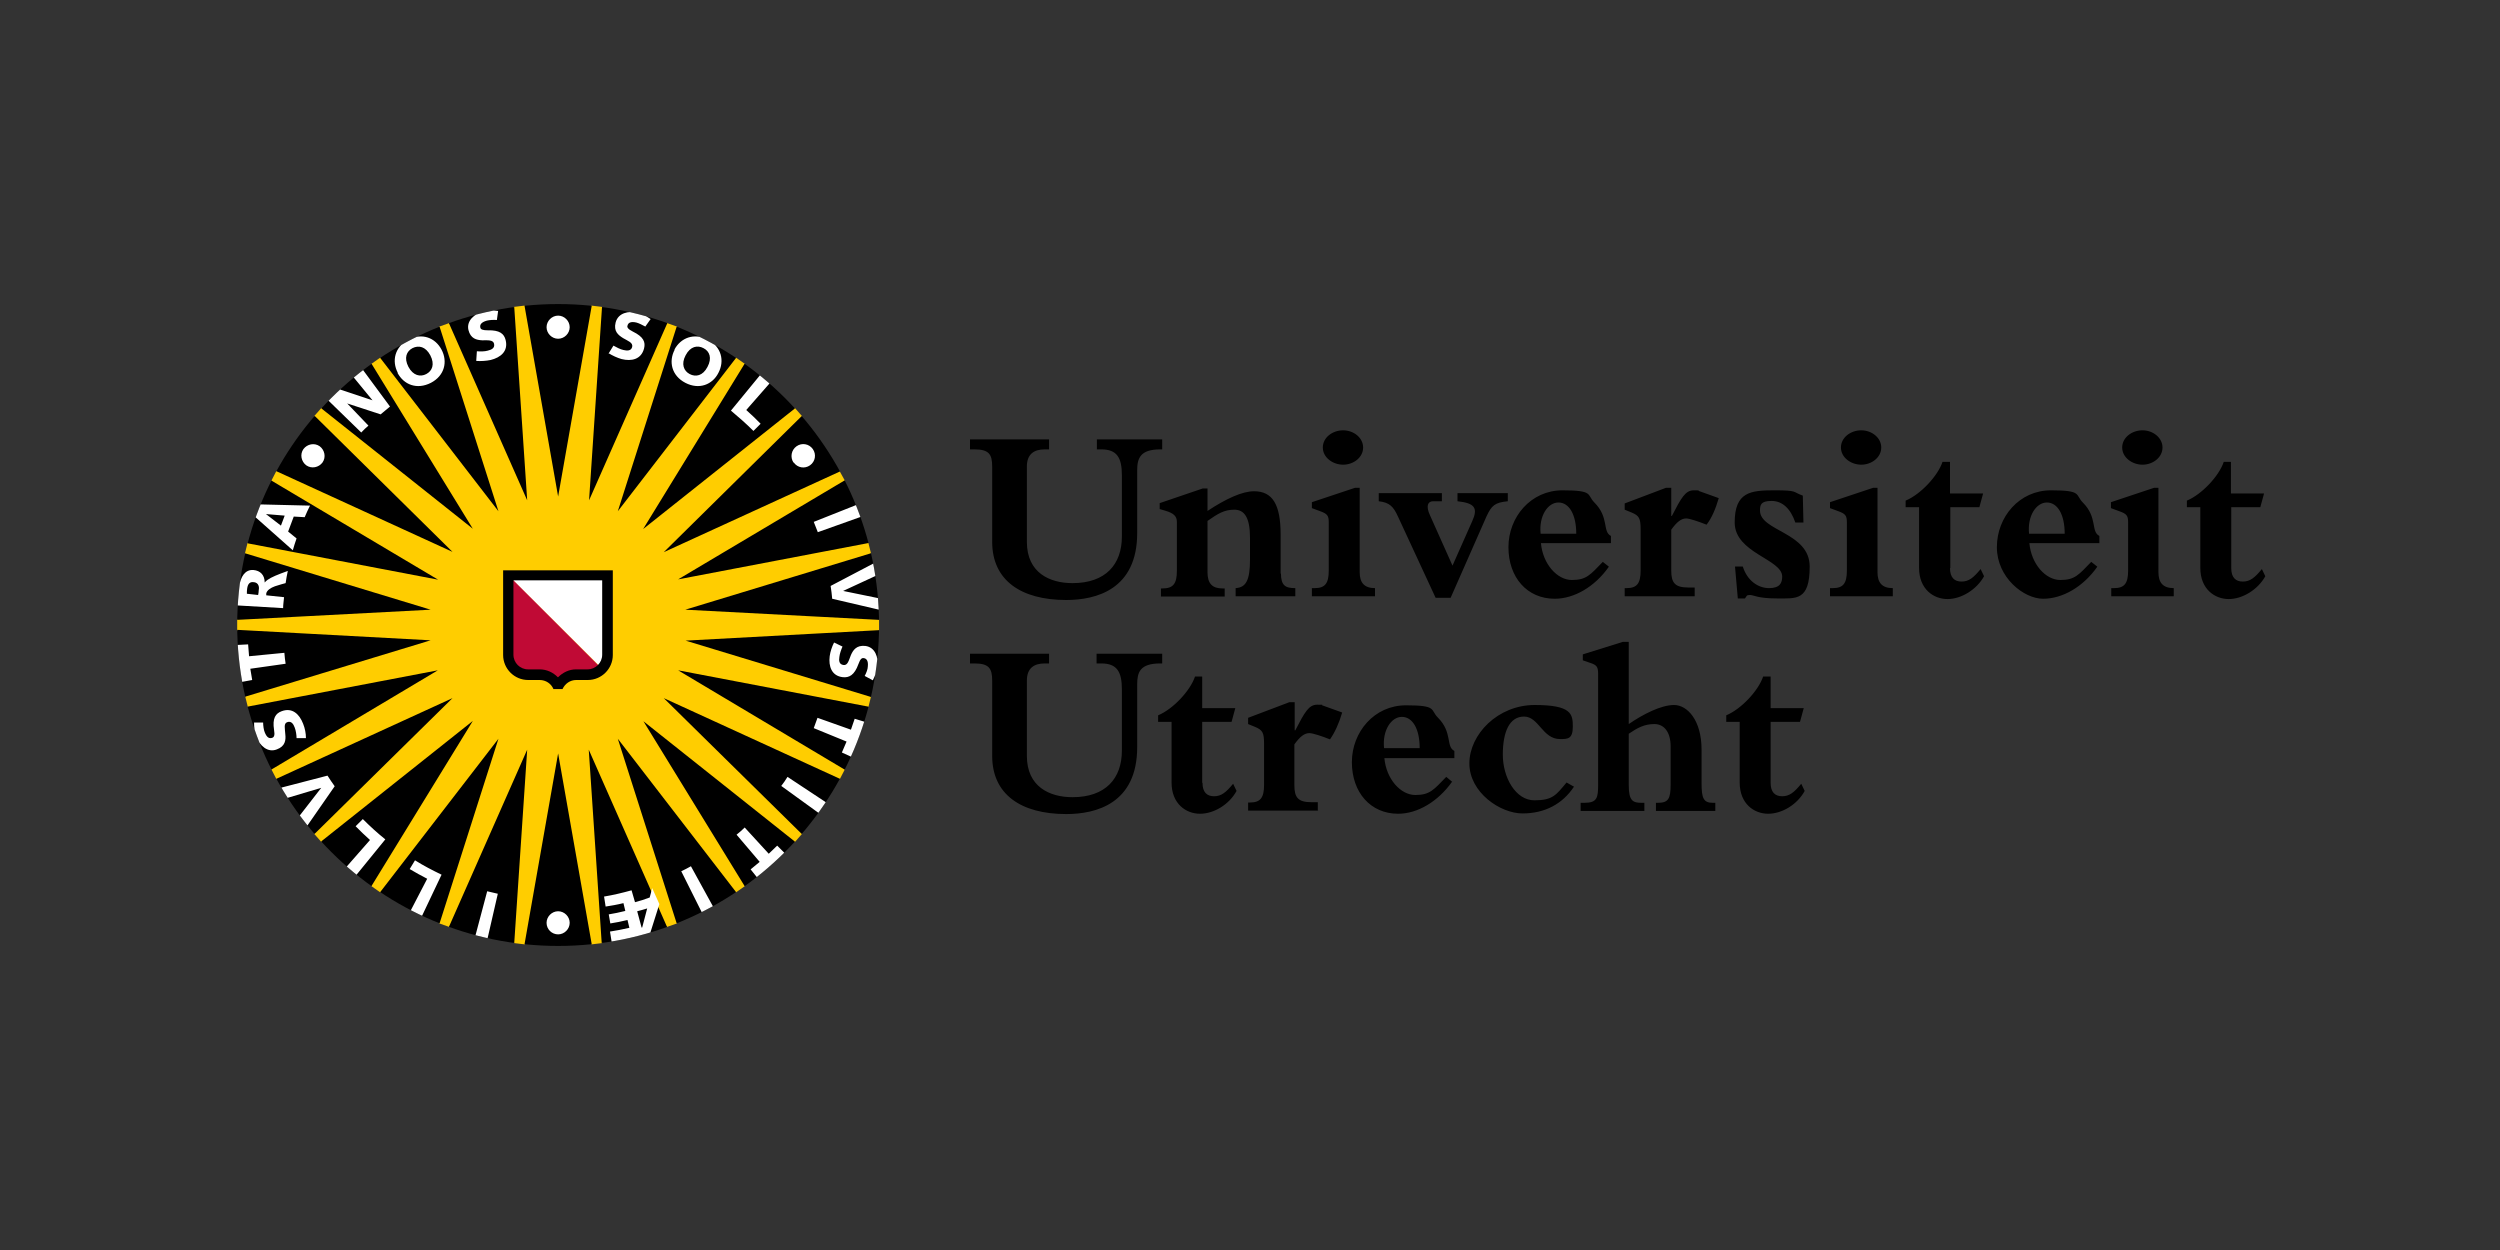 <svg xmlns="http://www.w3.org/2000/svg" xmlns:xlink="http://www.w3.org/1999/xlink" id="Laag_1" viewBox="0 0 800 400"><rect x="0" y="0" width="800" height="400" fill="#333333" stroke="none"/><defs><style>      .st0 {        fill: none;      }      .st1 {        fill: #c00a35;      }      .st2 {        fill: #fff;      }      .st3 {        fill: #ffcd00;      }      .st4 {        clip-path: url(#clippath);      }    </style><clipPath id="clippath"><path class="st0" d="M75.9,200c0,56.7,46,102.7,102.7,102.7s102.7-46,102.7-102.7-46-102.7-102.7-102.7-102.7,46-102.7,102.7"></path></clipPath></defs><polygon class="st3" points="162.6 100.7 164.5 98.2 167.8 97.8 170.3 99.8 186.8 99.8 189.3 97.8 192.6 98.2 194.6 100.7 210.6 104.7 213.5 103.4 216.6 104.5 217.9 107.4 232.4 115.1 235.6 114.5 238.3 116.4 238.9 119.5 251.2 130.4 254.4 130.6 256.6 133.1 256.4 136.3 265.7 149.8 268.7 150.8 270.3 153.7 269.4 156.8 275.2 172.2 277.9 173.8 278.7 177 277.1 179.7 279.1 196.1 281.3 198.3 281.3 201.7 279.1 203.9 277.1 220.2 278.7 223 277.9 226.2 275.2 227.8 269.4 243.2 270.3 246.3 268.8 249.2 265.7 250.1 256.4 263.7 256.6 266.9 254.4 269.4 251.2 269.5 238.9 280.5 238.3 283.6 235.6 285.5 232.5 284.9 217.9 292.6 216.6 295.5 213.5 296.6 210.6 295.3 194.6 299.3 192.6 301.8 189.3 302.2 186.8 300.2 170.4 300.2 167.9 302.2 164.6 301.8 162.6 299.3 146.6 295.3 143.7 296.6 140.6 295.5 139.3 292.6 124.7 284.9 121.6 285.5 118.9 283.6 118.3 280.5 106 269.5 102.8 269.4 100.6 266.9 100.8 263.7 91.4 250.2 88.4 249.2 86.9 246.3 87.8 243.3 82 227.8 79.3 226.2 78.5 223 80.1 220.3 78.1 203.9 75.9 201.7 75.9 198.3 78.1 196.1 80.1 179.8 78.4 177 79.2 173.8 82 172.2 87.8 156.8 86.9 153.7 88.4 150.8 91.4 149.9 100.8 136.3 100.6 133.1 102.8 130.6 106 130.4 118.3 119.5 118.9 116.4 121.6 114.5 124.7 115.1 139.3 107.4 140.6 104.5 143.7 103.4 146.6 104.7 162.6 100.7"></polygon><g class="st4"><path d="M189.5,97l-10.9,61.9-10.9-61.9M192.7,97.4l-4.2,62.7,25.4-57.5M216.8,103.7l-19.1,59.9,38.4-49.8M238.7,115.7l-32.9,53.6,49.2-39.1M257.2,132.5l-44.8,44.2,57.2-26.2M271,153.3l-54,32.1,61.8-11.8M279.5,176.8l-60.2,18.3,62.8,3.3M282.2,201.6l-62.8,3.4,60.2,18.3M278.8,226.3l-61.8-11.8,54,32.2M269.6,249.6l-57.2-26.2,44.8,44.1M255.1,269.9l-49.2-39.1,32.9,53.6M236.1,286.2l-38.4-49.8,19.1,59.9M189.5,303l-10.9-61.9-10.9,61.9M164.5,302.6l4.2-62.7-25.4,57.5M140.4,296.3l19.1-59.9-38.4,49.8M118.4,284.3l32.9-53.6-49.2,39.1M100,267.5l44.8-44.1-57.2,26.2M86.1,246.7l54-32.2-61.8,11.8M77.6,223.2l60.2-18.3-62.8-3.4M75,198.4l62.8-3.3-60.2-18.3M78.4,173.7l61.8,11.8-54-32.1M87.6,150.4l57.2,26.2-44.8-44.2M102.1,130.1l49.2,39.1-32.9-53.6M121.1,113.8l38.4,49.8-19.1-59.9M143.3,102.6l25.4,57.5-4.2-62.7M213.8,297.4l-25.4-57.5,4.2,62.7"></path><path class="st2" d="M246.6,122.3l-7.8,8.9c1.6,1.4,3.1,2.9,4.6,4.4l-2.3,2.3c-2.3-2.3-4.7-4.4-7.2-6.5l9.6-11.7M274.5,161.4l-14.1,5.6c.4,1.1.9,2.2,1.3,3.3l14.3-5.1M281.5,191.5l-11.7-2.4h0s10.8-5,10.8-5l-.7-4-14.1,7.4c.2,1.4.4,2.7.5,4.1l15.4,3.6M277.1,231.1l-3.6-1.1c-.4,1.2-.8,2.3-1.2,3.5l-10.7-3.8c-.4,1.1-.8,2.2-1.2,3.3l10.5,4.3c-.5,1.2-1,2.3-1.5,3.5l3.5,1.6M264.7,257l-12.7-8.4c-.6,1-1.3,2-2,2.9l12.3,8.9M251.4,273.3l-2.7-2.7c-.9.9-1.8,1.7-2.7,2.6l-7.7-8.4c-.8.8-1.7,1.6-2.6,2.3l7.4,8.7c-1,.8-1.9,1.6-2.9,2.4l2.4,3M228.4,290.5l-7.3-13.3c-1,.6-2.1,1.1-3.1,1.6l6.8,13.6M195.8,301.9l-.6-3.8c2-.3,4-.7,6.2-1.2l-.6-2.5c-2,.5-3.7.8-5.5,1.1l-.5-2.9c1.7-.3,3.4-.6,5.3-1.1l-.6-2.5c-2,.5-3.8.8-5.7,1.1l-.5-3.2c3-.5,5.9-1.2,8.8-2l1.1,3.8c1.6-.4,3.1-.9,4.7-1.5l.8-3,2.3,5.1-3,9.5M205.5,296.8l1.6-6.1c-1.1.3-2.2.7-3.2.9l1.4,5.2h.2ZM155.9,300.8l3.4-14.8c-1.1-.3-2.3-.5-3.4-.8l-3.9,14.7M134.8,293.6l6.5-13.7c-2.9-1.4-5.8-2.9-8.5-4.6l-1.7,2.8c1.8,1.1,3.7,2.1,5.6,3.1l-5.5,10.6M113.7,280.4l9.6-11.8c-2.5-2-4.9-4.2-7.2-6.5l-2.3,2.3c1.5,1.5,3,3,4.6,4.4l-7.8,8.9M91.4,255.5l11.4-3.4h0s-7.3,9.4-7.3,9.4l2.5,3.2,9.1-13.1c-.8-1.1-1.6-2.3-2.3-3.4l-15.4,4M76.9,218.3l3.8-.7c-.2-1.2-.4-2.4-.6-3.6l11.3-1.6c-.2-1.1-.3-2.4-.4-3.5l-11.3,1.1c-.1-1.3-.2-2.5-.3-3.8l-3.8.2M75.3,193.7l15.3.9c0-1.2.2-2.3.3-3.5l-5.7-.6c0-.1,0-.4,0-.6.2-1,1.4-1.8,2.8-2.3,1.1-.4,3.4-1,3.4-1,.2-1.3.4-2.6.7-3.9,0,0-4,1.4-5.4,2.2-.9.5-1.4.8-2,1.5h0c0-2.4-1.4-3.8-3.6-4-2.7-.2-4.1,2.2-4.5,5.1h-.7M81.3,186.3c1.5.2,1.7,1.6,1.5,2.5,0,.5-.1,1.1-.2,1.6l-3.6-.4c0-.6,0-1.2.1-1.7.2-1.5.9-2.2,2.1-2M81.3,165.1l12.4,11c.4-1.3.7-2.5,1.2-3.8l-2.7-2.2c.6-1.6,1.2-3.2,1.8-4.8l3.5.2c.5-1.2,1.1-2.5,1.7-3.7l-16.4-.4M85.1,164.5l6,.5c-.4,1.1-.8,2.1-1.2,3.2l-4.8-3.7h0ZM104.7,127.8l10.9,10.6c.7-.8,1.5-1.5,2.3-2.2l-6.8-7.1,10.7,3.5c1-.8,2-1.7,3-2.5l-9-12.2-3,2.4,6.4,7.8-11.1-3.7M194.7,113c1.3.8,2.8,1.5,4.2,1.9,3.2.8,6.3.1,7.2-3.4.5-2-.1-3.7-3.6-5.4-1.6-.8-1.9-1.4-1.7-1.9.2-.9,1-1.4,2.8-1,.8.2,2,.8,2.9,1.3l1.7-2.4c-1.3-.9-2.7-1.6-4.3-2-2.7-.7-6.1,0-6.9,3.1-.7,2.8.8,4,2.4,5,1.5.9,3.2,1.4,2.9,2.8-.3,1.3-1.6,1.3-2.8,1-1-.2-2.3-.9-3.2-1.4l-1.6,2.6ZM215.9,111.9c-2,3.8-1,8.3,3.4,10.6,4.4,2.3,8.7.6,10.6-3.2,2-3.8,1-8.3-3.4-10.6-4.4-2.3-8.7-.6-10.7,3.2M219.4,113.7c1.5-2.9,3.8-3.3,5.7-2.3,2,1,2.8,3.2,1.3,6-1.5,2.9-3.8,3.3-5.7,2.3-1.9-1-2.8-3.2-1.3-6M266.9,205.6c-.7,1.4-1.2,2.9-1.4,4.4-.4,3.2.6,6.3,4.2,6.7,2,.2,3.7-.6,5-4.2.6-1.7,1.1-2,1.7-1.9.9.1,1.5.9,1.3,2.7,0,.8-.5,2.1-1,3l2.6,1.4c.7-1.4,1.3-2.9,1.5-4.5.3-2.8-.7-6.1-3.9-6.5-2.8-.3-3.9,1.3-4.6,2.9-.7,1.7-1,3.4-2.4,3.2-1.4-.2-1.5-1.4-1.3-2.6.1-1,.6-2.4,1-3.3l-2.7-1.3ZM97.9,236.2c0-1.5-.3-3.1-.9-4.6-1.2-3.1-3.5-5.3-6.9-4-1.9.7-3,2.2-2.4,6,.3,1.7,0,2.3-.6,2.5-.9.3-1.7,0-2.4-1.8-.3-.7-.5-2.1-.5-3.1h-2.9c0,1.6.2,3.1.8,4.7,1,2.6,3.5,5.1,6.5,3.9,2.7-1,2.9-3,2.7-4.8-.1-1.8-.6-3.5.6-3.9,1.3-.5,2,.6,2.4,1.7.4,1,.6,2.5.6,3.4h3ZM127.2,119.3c2,3.8,6.2,5.5,10.7,3.2,4.4-2.3,5.4-6.8,3.4-10.6-2-3.8-6.2-5.5-10.6-3.2-4.4,2.3-5.4,6.8-3.4,10.6M130.7,117.4c-1.5-2.9-.6-5,1.3-6,2-1,4.2-.5,5.7,2.3,1.5,2.9.6,5-1.3,6-1.9,1-4.2.5-5.7-2.3M152.4,115.5c1.5.1,3.1,0,4.6-.3,3.2-.8,5.7-2.8,4.8-6.4-.5-2-1.9-3.2-5.7-3.1-1.7,0-2.3-.3-2.4-.9-.2-.9.3-1.7,2.1-2.2.8-.2,2.1-.3,3.2-.2l.4-2.9c-1.6-.2-3.2-.2-4.8.2-2.7.7-5.4,2.9-4.7,5.9.7,2.8,2.6,3.2,4.4,3.3,1.8,0,3.5-.2,3.8,1.1.3,1.4-.8,1.9-2,2.2-1,.3-2.5.3-3.5.2l-.2,3ZM178.6,108.4c2,0,3.7-1.7,3.7-3.7s-1.7-3.7-3.7-3.7-3.7,1.7-3.7,3.7,1.7,3.7,3.7,3.7M254,148c1.2,1.7,3.5,2.1,5.2.9,1.7-1.2,2.1-3.5.9-5.2-1.2-1.7-3.5-2.1-5.2-.9-1.7,1.2-2.1,3.5-1,5.2M174.9,295.3c0,2.1,1.7,3.7,3.7,3.7s3.7-1.7,3.7-3.7-1.7-3.7-3.7-3.7-3.7,1.7-3.7,3.7M103.2,148c1.2-1.7.7-4-.9-5.2-1.7-1.2-4-.7-5.2.9-1.2,1.7-.7,4,.9,5.2,1.7,1.2,4,.7,5.2-.9"></path></g><g><path class="st1" d="M192.7,214.1c-1.2,1.2-2.8,1.9-4.5,1.9h-3.7c-2.1,0-4,1-5.1,2.6h-1.4c-1.2-1.6-3-2.6-5.1-2.6h-3.7c-3.5,0-6.4-2.8-6.4-6.4v-25.5"></path><path class="st2" d="M162.7,184.1h31.8v25.5c0,1.7-.7,3.3-1.8,4.4"></path><path d="M196.1,209.6c0,4.4-3.6,8-8,8h-3.7c-2,0-3.6,1.2-4.4,2.9h-2.9c-.7-1.7-2.4-2.9-4.4-2.9h-3.7c-4.4,0-8-3.6-8-8v-27.1h35.1v27.1ZM192.9,185.7h-28.6v23.8c0,2.6,2.1,4.7,4.7,4.7h3.7c2.3,0,4.3,1,5.8,2.5h.1c1.5-1.5,3.5-2.5,5.7-2.5h3.7c2.6,0,4.7-2.1,4.7-4.7v-23.8Z"></path><path d="M351,140.6h20.9v3.2h-.6c-6.4,0-7.4,2.8-7.4,6.7v20.1c0,18-13.1,21.4-22.7,21.4-14.5,0-23.7-6.3-23.7-18.6v-24.1c0-4-1.1-5.5-5.7-5.5h-1.4v-3.2h25.3v3.2h-1.4c-3.4,0-5.7,1.5-5.7,5.5v24.1c0,9.9,7.3,13.2,14.6,13.2,10.6,0,15.8-6,15.8-14.9v-19.6c0-5.7-1.6-8.3-6.6-8.3h-1.4v-3.2ZM409.9,183.4c0,4,1.4,4.8,4.6,4.8v2.6h-19.1v-2.6c3.3-.2,4.6-2.5,4.6-9.1v-7c0-6.5-1.8-9-5-9s-5.2,1.2-8.6,3.6v16.4c0,3.6,1.5,5.2,4.8,5.2h.7v2.6h-20.4v-2.6h.5c3.4,0,4.6-1.5,4.6-5.6v-15.7c0-1.8-1-2.8-3.8-3.6l-1.7-.5v-1.9l13.8-4.7h1.5v7.2c5.9-3.9,11.1-6.3,14.9-6.3,5.9,0,8.5,4.2,8.5,13.9v12.6ZM440,190.8h-20.2v-2.6h.9c3.3,0,4.5-1.5,4.5-5.6v-15.5c0-2.1-.5-2.7-2.7-3.5l-2.7-1v-1.9l13.8-4.6h1.5v27c0,3.3,1.4,5.1,4.9,5.1v2.6ZM436.2,143.2c0,3.2-3.1,5.5-6.4,5.5s-6.5-2.3-6.5-5.5,3.1-5.5,6.5-5.5,6.4,2.4,6.4,5.5M440.9,157.8h20.5v2.6h-2.8c-1.7,0-2.4,1.5-1,4.5l7.2,16.1,6.3-14.2c1.9-4.2.9-5.8-4.7-6.4v-2.6h16.1v2.6c-4.2.4-5.2,1.4-6.8,4.8l-11.5,26.1h-4.8l-12-25.9c-1.5-3.3-2.7-4.6-6.2-5v-2.6ZM514.8,181.4c-4.5,6.4-11.1,10.2-17.3,10.2-8.8,0-14.8-6.8-14.8-16.5s7.2-18.2,17.3-18.2,7.7,1.4,10.2,3.9c4.8,4.8,2.5,9.3,5.3,10.7v2.3h-22.4c.6,6.7,5.2,11.8,9.9,11.8s5.9-1.7,9.9-5.8l1.9,1.5ZM504.4,170.8c0-6.2-2.3-10-5.7-10s-6.3,4.3-5.7,10h11.5ZM542.3,190.8h-22.4v-2.6h.6c3.3,0,4.5-1.5,4.5-5.6v-13.2c0-3.6-.5-4.4-2.9-5.4l-2.2-.9v-2l13.2-5h1.7v9h.2c3-5.8,4.3-8.2,7-8.2s1.2,0,1.6.2l6.4,2.3c-1,3.4-2.2,6.3-3.9,8.5-2.5-1-5.5-2-6.5-2-1.6,0-3,1.1-4.8,3.6v13.1c0,3.9,1.2,5.4,5.4,5.4h2.1v2.6ZM555.1,181.3h2.6c1.4,4.5,4.9,6.9,8.4,6.9s4.2-1.7,4.2-3.7c0-5.6-15.2-7.5-15.2-17.3s5.1-10.3,12.7-10.3,5.7.5,9.1,1.7l.2,8.6h-2.6c-1.5-4.4-4.1-6.9-7.6-6.9s-3.7,1.3-3.7,3.1c0,6.6,15.9,6.9,15.9,17.9s-4.3,10.2-10.5,10.2-7.4-1.1-8.6-1.1-1,.3-1.6,1.1h-2.3l-.9-10.2ZM605.8,190.8h-20.2v-2.6h.9c3.3,0,4.5-1.5,4.5-5.6v-15.5c0-2.1-.5-2.7-2.7-3.5l-2.7-1v-1.9l13.8-4.6h1.4v27c0,3.3,1.4,5.1,4.9,5.1v2.6ZM602,143.2c0,3.2-3.1,5.5-6.4,5.5s-6.5-2.3-6.5-5.5,3.1-5.5,6.5-5.5,6.4,2.4,6.4,5.5M624,181.8c0,3,1.4,4.3,3.7,4.3s3.8-1.2,6.1-4l1.1,2.3c-2.4,4.3-7.3,7.3-11.7,7.3s-9.1-3.1-9.1-10v-19.4h-4.3v-2.1c4.8-2,10.3-7.9,11.8-12.4h2.4v10.1h10.6l-1.2,4.4h-9.3v19.5ZM671.1,181.4c-4.5,6.4-11.1,10.2-17.3,10.2s-14.8-6.8-14.8-16.5,7.2-18.2,17.3-18.2,7.7,1.4,10.2,3.9c4.8,4.8,2.5,9.3,5.3,10.7v2.3h-22.4c.6,6.7,5.2,11.8,9.9,11.8s5.9-1.7,9.9-5.8l1.9,1.5ZM660.7,170.8c0-6.2-2.3-10-5.7-10s-6.3,4.3-5.7,10h11.4ZM695.8,190.8h-20.2v-2.6h.9c3.3,0,4.5-1.5,4.5-5.6v-15.5c0-2.1-.5-2.7-2.8-3.5l-2.7-1v-1.9l13.8-4.6h1.4v27c0,3.3,1.4,5.1,4.9,5.1v2.6ZM692,143.2c0,3.2-3.1,5.5-6.4,5.5s-6.5-2.3-6.5-5.5,3.1-5.5,6.5-5.5,6.4,2.4,6.4,5.5M714,181.8c0,3,1.4,4.3,3.7,4.3s3.8-1.2,6.1-4l1.1,2.3c-2.4,4.3-7.3,7.3-11.7,7.3s-9.1-3.1-9.1-10v-19.4h-4.3v-2.1c4.8-2,10.3-7.9,11.8-12.4h2.3v10.1h10.6l-1.2,4.4h-9.3v19.5Z"></path><path d="M351,209.2h20.9v3.1h-.6c-6.5,0-7.4,2.8-7.4,6.7v20.1c0,18-13.1,21.4-22.7,21.4-14.5,0-23.7-6.3-23.7-18.6v-24.1c0-4-1.1-5.5-5.7-5.5h-1.4v-3.1h25.3v3.1h-1.4c-3.4,0-5.7,1.5-5.7,5.5v24.1c0,9.8,7.2,13.2,14.6,13.2,10.6,0,15.8-6,15.8-14.9v-19.6c0-5.7-1.6-8.3-6.6-8.3h-1.5v-3.1ZM384.8,250.5c0,3,1.4,4.3,3.7,4.3s3.8-1.2,6.1-4l1.1,2.3c-2.4,4.4-7.3,7.3-11.7,7.3s-9.1-3.1-9.1-10v-19.4h-4.3v-2.1c4.8-2,10.3-7.9,11.8-12.4h2.3v10.1h10.6l-1.2,4.4h-9.4v19.5ZM421.9,259.4h-22.5v-2.6h.6c3.3,0,4.5-1.5,4.5-5.6v-13.2c0-3.6-.5-4.4-2.9-5.4l-2.2-.9v-2l13.2-5h1.7v9h.2c3-5.8,4.3-8.2,7-8.2s1.2,0,1.6.2l6.4,2.3c-1,3.4-2.3,6.3-3.9,8.6-2.5-1-5.5-2-6.6-2-1.6,0-3,1.1-4.8,3.6v13.1c0,3.9,1.2,5.4,5.4,5.4h2.1v2.6ZM464.7,250.1c-4.5,6.4-11.1,10.3-17.3,10.3-8.8,0-14.8-6.8-14.8-16.5s7.2-18.2,17.3-18.2,7.7,1.4,10.2,3.9c4.8,4.8,2.5,9.3,5.3,10.7v2.3h-22.4c.6,6.7,5.2,11.8,9.9,11.8s5.9-1.7,9.9-5.8l1.8,1.5ZM454.3,239.4c0-6.2-2.3-10-5.7-10s-6.3,4.3-5.7,10h11.5ZM503.7,251.7c-3.7,5.6-9.4,8.6-16.5,8.6s-17-6.7-17-16,9.1-18.7,20.9-18.7,12.2,2.9,12.2,6.9-1.6,4-4.1,4c-5.6,0-6.8-7.2-11.5-7.2s-6.8,4.9-6.8,12.2,4.1,14.6,10.1,14.6,7-1.8,10.3-5.7l2.3,1.3ZM521.2,251.3c0,5.1,1.4,5.6,4.2,5.6h.8v2.6h-20.4v-2.6h1.2c4.1,0,4.4-1.6,4.4-5.9v-35.3c0-2.3-.4-2.9-2.6-3.6l-2.3-.8v-1.9l12.8-4h1.9v26.3c4.5-3.1,10.3-6.1,14.5-6.1s8.8,4.8,8.8,14.3v10.7c0,4.8.6,6.3,3.6,6.3h.8v2.6h-19v-2.6h.6c3.4,0,4.1-1.3,4.1-5.9v-12.2c0-4.4-2-7.1-5.2-7.1s-5.4,1.2-8.2,3.1v16.6ZM566.6,250.5c0,3,1.4,4.3,3.7,4.3s3.8-1.2,6.1-4l1.1,2.3c-2.4,4.4-7.3,7.3-11.7,7.3s-9.1-3.1-9.1-10v-19.4h-4.3v-2.1c4.8-2,10.3-7.9,11.8-12.4h2.4v10.1h10.6l-1.2,4.4h-9.4v19.5Z"></path></g></svg>